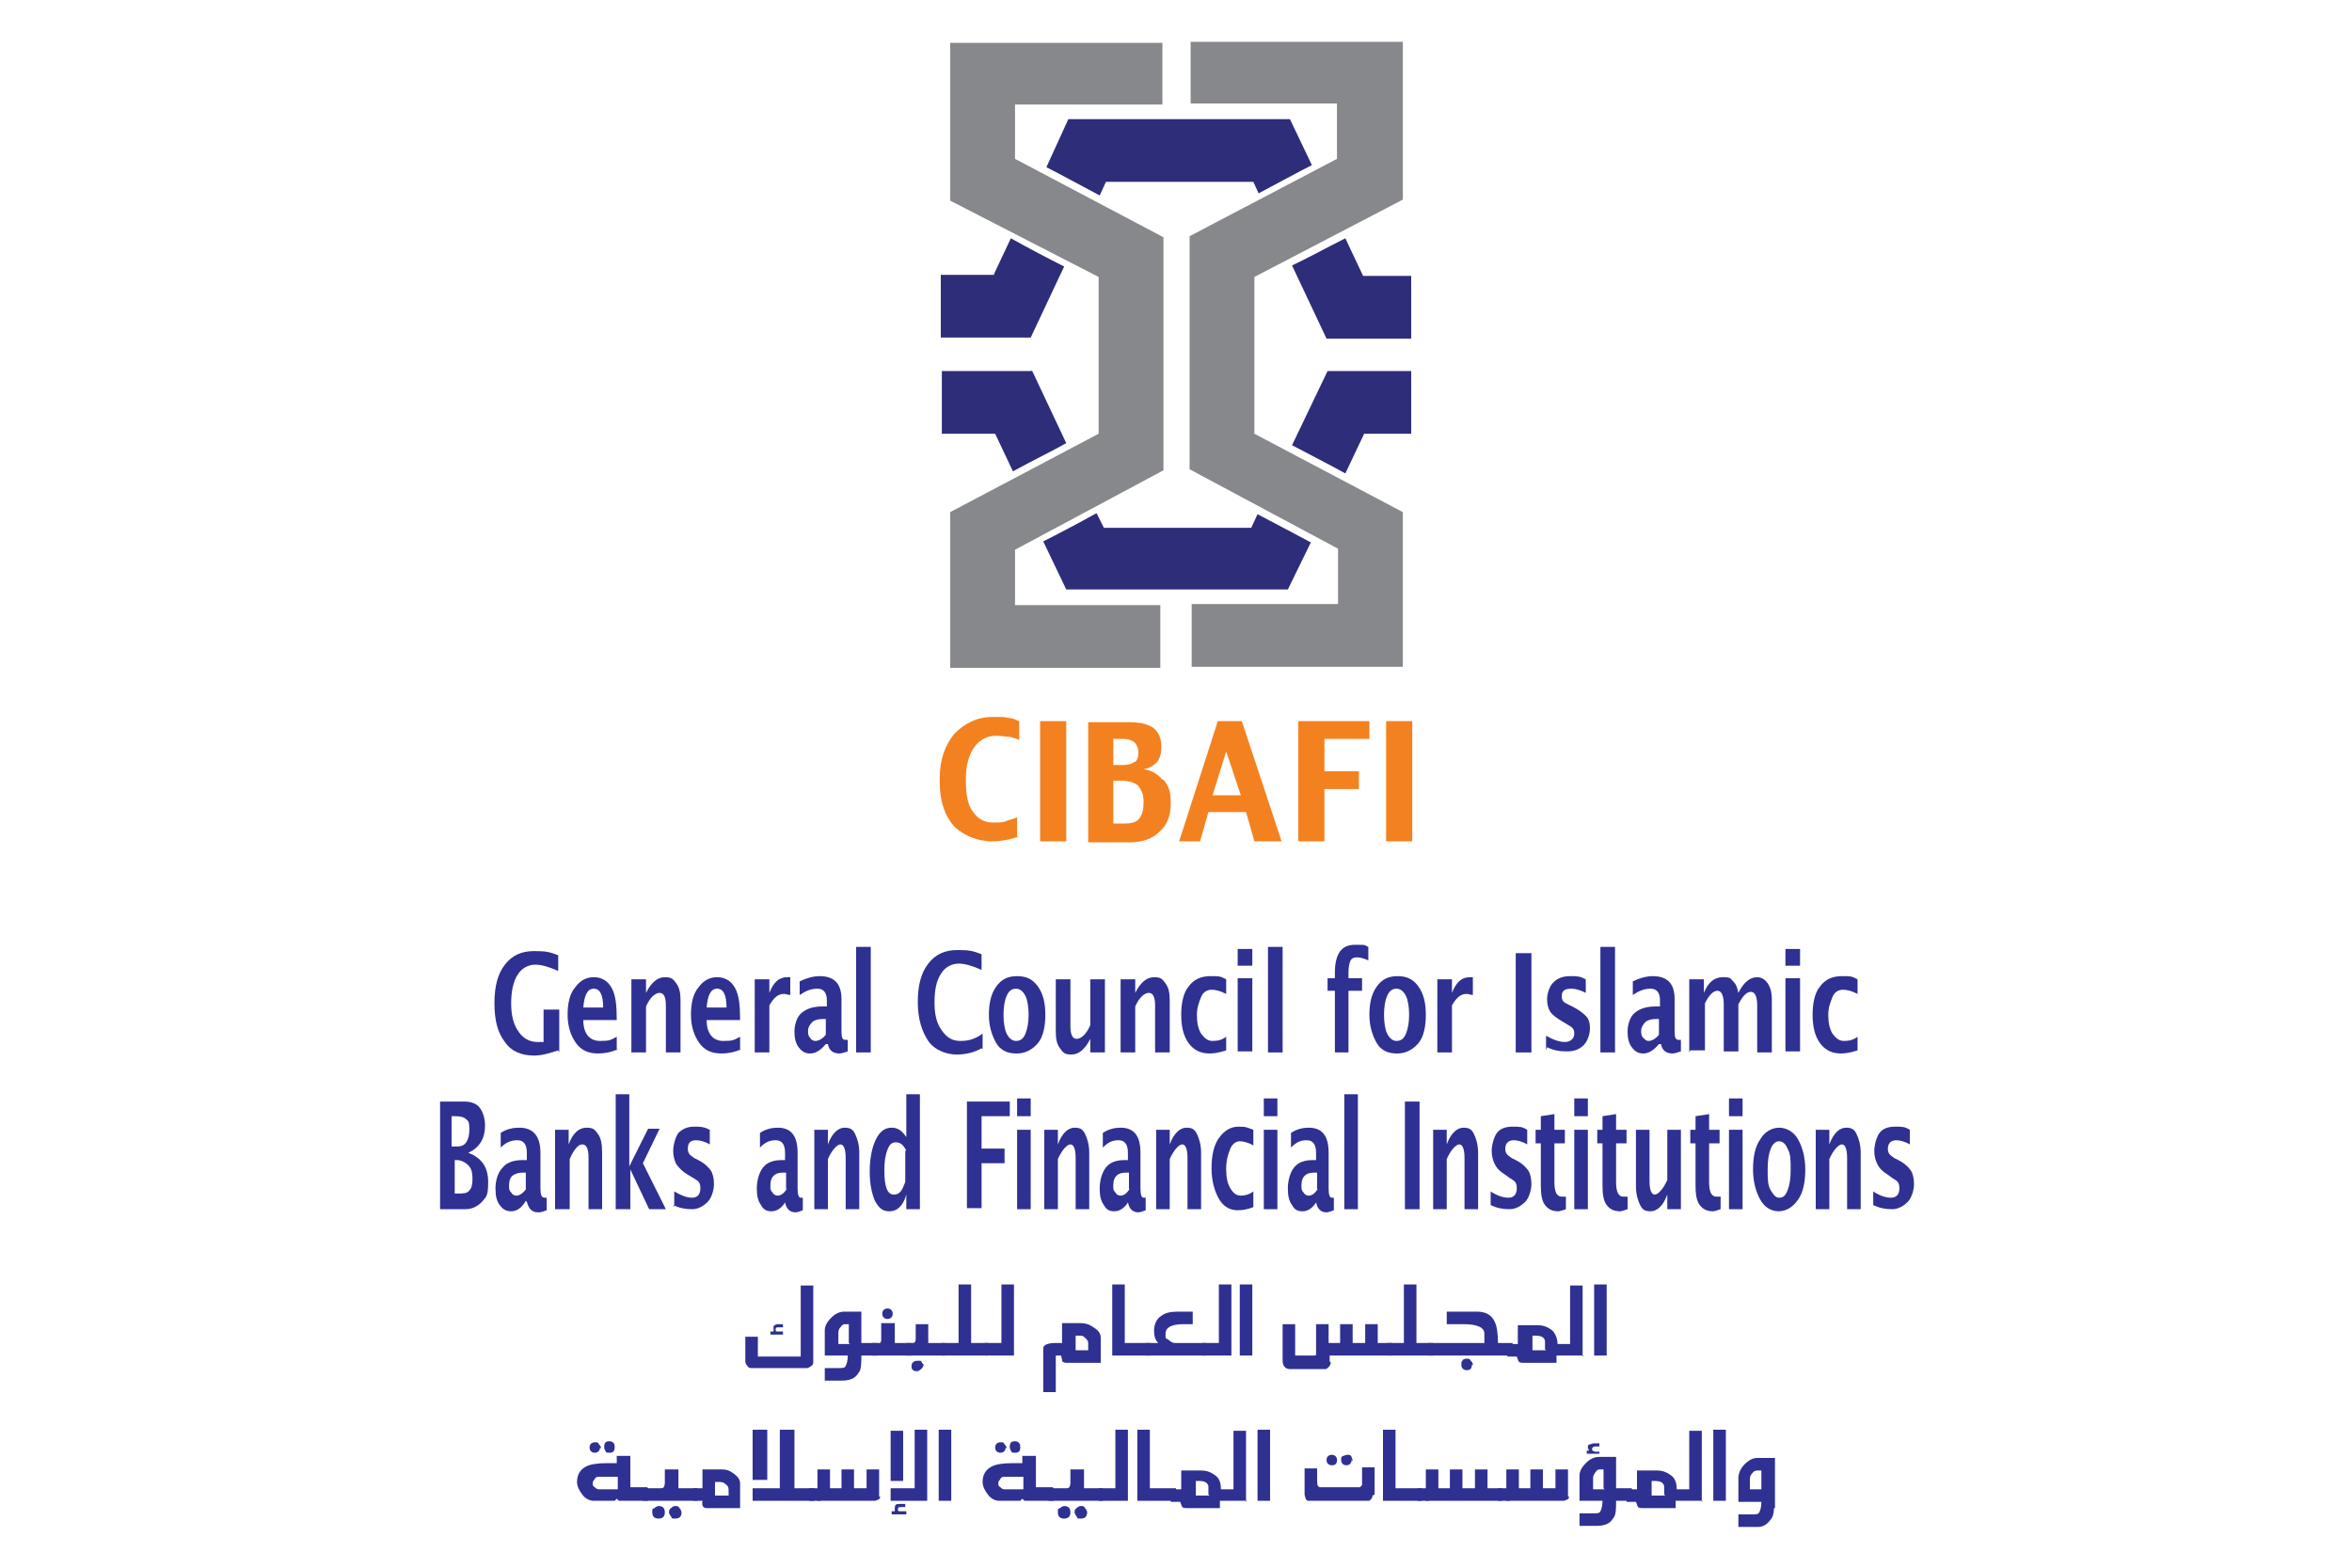<svg xmlns="http://www.w3.org/2000/svg" id="Layer_1" viewBox="0 0 225 150"><defs><style>.cls-1{fill:#2e3191;}.cls-2{fill:#86888b;}.cls-3{fill:#2e2d7a;}.cls-4{fill:#f48120;}</style></defs><g><g><path class="cls-4" d="M97.5,80c-.2,.1-.5,.2-.9,.3-.5,.1-1,.2-1.6,.2-1.5,0-2.7-.5-3.7-1.4-.9-1-1.4-2.4-1.4-4.2v-.5c0-1.7,.5-3.1,1.4-4.2,1-1,2.2-1.6,3.6-1.6s1.1,0,1.6,.1c.4,0,.7,.2,1,.3v1.8c-.2-.1-.5-.2-.9-.3-.4,0-.8-.1-1.3-.1-.9,0-1.6,.4-2.1,1.1-.5,.7-.8,1.7-.8,3v.2c0,1.4,.2,2.4,.7,3,.5,.7,1.1,1,1.9,1s1,0,1.4-.2c.4-.1,.7-.2,.9-.3v1.8Z"></path><path class="cls-4" d="M102,80.5h-2.5v-11.5h2.5v11.5Z"></path><path class="cls-4" d="M109,78.3c-.3,.4-.8,.5-1.5,.5h-1v-4.1h.8c.7,0,1.3,.2,1.6,.5,.3,.4,.5,.8,.5,1.5s-.1,1.2-.4,1.6Zm2.2-3.7c-.5-.6-1.1-.9-1.8-1,.6-.1,1-.4,1.3-.7,.3-.4,.4-.9,.4-1.5s-.2-1.3-.7-1.7c-.5-.4-1.3-.6-2.4-.6h-3.9v11.5h3.9c1.2,0,2.2-.3,2.9-1,.7-.6,1.1-1.5,1.1-2.7s-.2-1.7-.7-2.3Zm-2.7-1.7c-.2,.2-.6,.3-1.1,.3h-.9v-2.5h.9c.5,0,.8,.1,1.1,.3,.2,.2,.4,.5,.4,1s-.1,.7-.3,.9Z"></path><path class="cls-4" d="M131,70.7h-4.3v3.1h3.3v1.7h-3.3v5h-2.5v-11.5h6.8v1.7Z"></path><path class="cls-4" d="M135.1,80.5h-2.5v-11.5h2.5v11.5Z"></path><path class="cls-4" d="M122.6,80.5h-2.6l-.8-2.8h-3.6l-.8,2.8h-2l3.7-11.5h2.3l3.8,11.5Zm-3.9-4.4l-1.4-4.2-1.3,4.2h2.6Z"></path></g><g><polygon class="cls-2" points="111.2 10 111.2 4.1 90.9 4.1 90.9 19.2 105.1 26.5 105.1 41.5 90.9 49 90.9 63.9 111 63.9 111 57.9 97.1 57.9 97.1 52.6 111.3 45 111.3 22.7 97.1 15.2 97.1 10 111.2 10"></polygon><polygon class="cls-2" points="113.9 9.9 113.9 4 134.2 4 134.2 19.1 120 26.5 120 41.5 134.2 49 134.2 63.8 114 63.8 114 57.8 128 57.8 128 52.5 113.8 44.9 113.8 22.6 127.9 15.2 127.9 9.9 113.9 9.9"></polygon><path class="cls-3" d="M127,32.4h8v-6h-4.6l-1.7-3.6c-1.8,.9-3.6,1.9-5.1,2.6l3.3,7Z"></path><path class="cls-3" d="M95.1,26.3h-5.1v6h8.6l3.2-6.8c-1.4-.7-3.3-1.7-5.1-2.7l-1.6,3.4Z"></path><path class="cls-3" d="M105.7,17.4h14.2l.5,1.1c1.9-1,3.7-2,5.1-2.7l-2.1-4.4h-21.2l-2.1,4.6c1.4,.7,3.2,1.7,5.1,2.7l.6-1.3Z"></path><path class="cls-3" d="M119.8,50.5h-14.2l-.7-1.4c-1.8,1-3.7,2-5.1,2.7l2.2,4.6h21.2l2.2-4.5c-1.3-.7-3.2-1.7-5.1-2.7l-.6,1.3Z"></path><path class="cls-3" d="M98.7,35.5h-8.6v6h5.1l1.7,3.6c1.8-1,3.7-1.9,5.1-2.7l-3.3-7Z"></path><path class="cls-3" d="M130.4,41.5h4.6v-6h-8l-3.4,7.1c1.5,.8,3.3,1.7,5.1,2.7l1.8-3.8Z"></path></g></g><g><path class="cls-1" d="M53.4,100.5c-.9,.3-1.6,.5-2.3,.5-1.2,0-2.2-.4-2.8-1.3-.7-.9-1-2.1-1-3.7s.3-2.8,1-3.7c.7-.9,1.6-1.3,2.8-1.3s1.5,.1,2.3,.4v1.5c-.9-.4-1.6-.6-2.2-.6s-1.3,.3-1.7,1c-.4,.6-.6,1.6-.6,2.7s.2,2,.7,2.7c.4,.6,1,1,1.8,1s.4,0,.6,0v-3.1h1.5v4.1Z"></path><path class="cls-1" d="M59.1,100.4c-.7,.3-1.3,.4-1.9,.4-.9,0-1.6-.3-2.1-1s-.8-1.6-.8-2.7,.2-2,.7-2.6c.5-.7,1.1-1,1.8-1s1.3,.3,1.7,1c.4,.7,.5,1.7,.5,3.1h-3.2c0,1.3,.6,2,1.6,2s1-.1,1.6-.4v1.3Zm-3.3-4h1.9c0-1.2-.3-1.8-.9-1.8s-.9,.6-1,1.8Z"></path><path class="cls-1" d="M60.4,100.7v-7h1.4v1.3c.5-1,1.1-1.5,1.8-1.5s.8,.2,1.1,.6c.3,.4,.4,.9,.4,1.6v5h-1.4v-4.5c0-.8-.2-1.2-.6-1.2s-.9,.4-1.3,1.3v4.4h-1.4Z"></path><path class="cls-1" d="M70.9,100.4c-.7,.3-1.3,.4-1.9,.4-.9,0-1.6-.3-2.1-1s-.8-1.6-.8-2.7,.2-2,.7-2.6c.5-.7,1.1-1,1.8-1s1.3,.3,1.7,1c.4,.7,.5,1.7,.5,3.1h-3.2c0,1.3,.6,2,1.6,2s1-.1,1.6-.4v1.3Zm-3.3-4h1.9c0-1.2-.3-1.8-.9-1.8s-.9,.6-1,1.8Z"></path><path class="cls-1" d="M72.2,100.7v-7h1.4v1.3c.4-1,.9-1.5,1.7-1.5s.2,0,.3,0v1.7c-.2,0-.4-.1-.6-.1-.6,0-1,.4-1.4,1.1v4.5h-1.4Z"></path><path class="cls-1" d="M79,99.9c-.5,.6-1,.9-1.5,.9s-.8-.2-1.1-.6c-.3-.4-.4-.9-.4-1.5s.2-1.4,.7-1.8,1.1-.6,2-.6h.4v-.6c0-.7-.3-1.1-.9-1.1s-1.1,.2-1.7,.6v-1.3c.6-.3,1.3-.5,1.9-.5,1.4,0,2.1,.7,2.1,2.2v3.1c0,.6,.1,.8,.4,.8s.1,0,.2,0v1.1c-.3,.1-.6,.2-.8,.2-.6,0-1-.3-1.1-.9h0Zm0-1v-1.4h-.3c-.4,0-.8,.1-1,.3s-.4,.5-.4,.8,0,.5,.2,.7c.1,.2,.3,.3,.5,.3,.3,0,.7-.2,1-.6Z"></path><path class="cls-1" d="M81.9,100.7v-10.1h1.4v10.1h-1.4Z"></path><path class="cls-1" d="M93.9,100.3c-.7,.4-1.5,.6-2.4,.6s-2.1-.4-2.7-1.3-1-2.1-1-3.7,.3-2.8,1-3.7,1.6-1.3,2.8-1.3,1.5,.1,2.3,.4v1.5c-.9-.4-1.6-.6-2.2-.6s-1.3,.3-1.7,1c-.4,.6-.6,1.5-.6,2.7s.2,2,.7,2.7,1,1,1.8,1,1.4-.2,2.1-.7v1.5Z"></path><path class="cls-1" d="M97.2,100.8c-.8,0-1.5-.3-1.9-1s-.7-1.6-.7-2.7,.2-2,.7-2.7c.5-.7,1.1-1,2-1s1.5,.3,2,1,.7,1.6,.7,2.7-.2,2.1-.7,2.7-1.2,1-2,1Zm0-1.2c.4,0,.7-.2,.9-.7s.3-1.1,.3-1.8-.1-1.4-.3-1.8-.5-.7-.9-.7-.7,.2-.9,.7c-.2,.4-.3,1.1-.3,1.8s.1,1.4,.3,1.8c.2,.4,.5,.7,.9,.7Z"></path><path class="cls-1" d="M104.3,100.7v-1.3c-.5,1-1.1,1.5-1.8,1.5s-.8-.2-1.1-.6c-.3-.4-.4-.9-.4-1.6v-5h1.4v4.5c0,.8,.2,1.2,.6,1.2s.9-.4,1.3-1.3v-4.4h1.4v7h-1.4Z"></path><path class="cls-1" d="M107.2,100.7v-7h1.4v1.3c.5-1,1.1-1.5,1.8-1.5s.8,.2,1.1,.6c.3,.4,.4,.9,.4,1.6v5h-1.4v-4.5c0-.8-.2-1.2-.6-1.2s-.9,.4-1.3,1.3v4.4h-1.4Z"></path><path class="cls-1" d="M117.3,100.5c-.6,.2-1.1,.3-1.6,.3-.8,0-1.5-.3-2-1-.5-.7-.7-1.6-.7-2.7s.2-2.1,.7-2.7c.5-.7,1.2-1,2.1-1s.9,0,1.5,.3v1.4c-.6-.3-1-.4-1.4-.4s-.8,.2-1,.7-.4,1-.4,1.7,.1,1.3,.4,1.8c.3,.4,.6,.7,1.1,.7s.9-.1,1.3-.4v1.3Z"></path><path class="cls-1" d="M118.4,92.4v-1.6h1.4v1.6h-1.4Zm0,8.2v-7h1.4v7h-1.4Z"></path><path class="cls-1" d="M121.3,100.7v-10.1h1.4v10.1h-1.4Z"></path><path class="cls-1" d="M127.7,100.7v-5.9h-.7v-1.2h.7v-.5c0-1.8,.6-2.7,1.9-2.7s.8,0,1.3,.2v1.3c-.4-.2-.8-.3-1.1-.3s-.5,.1-.6,.3-.2,.6-.2,1.1v.6h1.3v1.2h-1.3v5.9h-1.4Z"></path><path class="cls-1" d="M133.6,100.8c-.8,0-1.5-.3-1.9-1s-.7-1.6-.7-2.7,.2-2,.7-2.7c.5-.7,1.1-1,2-1s1.5,.3,2,1,.7,1.6,.7,2.7-.2,2.1-.7,2.7-1.2,1-2,1Zm0-1.2c.4,0,.7-.2,.9-.7s.3-1.1,.3-1.8-.1-1.4-.3-1.8-.5-.7-.9-.7-.7,.2-.9,.7c-.2,.4-.3,1.1-.3,1.8s.1,1.4,.3,1.8c.2,.4,.5,.7,.9,.7Z"></path><path class="cls-1" d="M137.5,100.7v-7h1.4v1.3c.4-1,.9-1.5,1.7-1.5s.2,0,.3,0v1.7c-.2,0-.4-.1-.6-.1-.6,0-1,.4-1.4,1.1v4.5h-1.4Z"></path><path class="cls-1" d="M145,100.7v-9.5h1.5v9.5h-1.5Z"></path><path class="cls-1" d="M147.9,100.5v-1.4c.7,.4,1.3,.6,1.8,.6s.9-.3,.9-.8-.2-.6-.7-.9l-.5-.3c-.5-.3-.9-.6-1.1-.9-.2-.3-.3-.7-.3-1.2s.2-1.2,.6-1.6c.4-.4,.9-.6,1.6-.6s.9,0,1.5,.3v1.3c-.6-.3-1-.4-1.4-.4-.6,0-.9,.2-.9,.7s.2,.6,.6,.8l.4,.2c.6,.3,1,.6,1.3,.9s.4,.7,.4,1.2-.2,1.2-.6,1.6-.9,.6-1.6,.6-1.3-.1-1.9-.4Z"></path><path class="cls-1" d="M153.1,100.7v-10.1h1.4v10.1h-1.4Z"></path><path class="cls-1" d="M158.7,99.9c-.5,.6-1,.9-1.5,.9s-.8-.2-1.1-.6c-.3-.4-.4-.9-.4-1.5s.2-1.4,.7-1.8c.5-.4,1.1-.6,2-.6h.4v-.6c0-.7-.3-1.1-.9-1.1s-1.1,.2-1.7,.6v-1.3c.6-.3,1.3-.5,1.9-.5,1.4,0,2.1,.7,2.1,2.2v3.1c0,.6,.1,.8,.4,.8s.1,0,.2,0v1.1c-.3,.1-.6,.2-.8,.2-.6,0-1-.3-1.1-.9h0Zm0-1v-1.4h-.3c-.4,0-.8,.1-1,.3s-.4,.5-.4,.8,0,.5,.2,.7,.3,.3,.5,.3c.3,0,.7-.2,1-.6Z"></path><path class="cls-1" d="M161.6,100.7v-7h1.4v1.3c.4-1,1-1.5,1.8-1.5s.7,.1,1,.4,.4,.6,.5,1.1c.5-1,1.1-1.5,1.8-1.5s1.4,.7,1.4,2.1v5.1h-1.4v-4.5c0-.8-.2-1.3-.6-1.3s-.8,.4-1.2,1.2v4.5h-1.4v-4.5c0-.8-.2-1.3-.6-1.3s-.8,.4-1.2,1.2v4.5h-1.4Z"></path><path class="cls-1" d="M170.8,92.4v-1.6h1.4v1.6h-1.4Zm0,8.2v-7h1.4v7h-1.4Z"></path><path class="cls-1" d="M177.7,100.5c-.6,.2-1.1,.3-1.6,.3-.8,0-1.5-.3-2-1-.5-.7-.7-1.6-.7-2.7s.2-2.1,.7-2.7c.5-.7,1.2-1,2.1-1s.9,0,1.5,.3v1.4c-.6-.3-1-.4-1.4-.4s-.8,.2-1,.7-.4,1-.4,1.7,.1,1.3,.4,1.8c.3,.4,.6,.7,1.1,.7s.9-.1,1.3-.4v1.3Z"></path></g><g><path class="cls-1" d="M42.1,115.7v-10.3h2.3c.7,0,1.2,.2,1.5,.6s.5,1,.5,1.7c0,1.2-.5,2.1-1.6,2.6,1.3,.5,1.9,1.4,1.9,2.8s-.2,1.4-.6,1.9c-.4,.4-.9,.7-1.6,.7h-2.5Zm1.3-6h.3c.4,0,.7-.1,.9-.4,.2-.3,.3-.7,.3-1.2s0-.8-.3-1c-.2-.2-.5-.3-1.1-.3h-.3v2.9Zm0,4.5h.3c.6,0,1,0,1.2-.3,.2-.2,.3-.5,.3-1.1s-.1-1-.4-1.3c-.3-.3-.7-.5-1.1-.5h-.2v3.2Z"></path><path class="cls-1" d="M50.3,114.9c-.4,.7-.9,1-1.4,1s-.8-.2-1.1-.6c-.3-.4-.4-.9-.4-1.6s.2-1.5,.7-2c.4-.5,1.1-.7,1.9-.7h.4v-.7c0-.8-.3-1.2-.9-1.2s-1.1,.2-1.6,.7v-1.4c.6-.4,1.2-.5,1.8-.5,1.3,0,2,.8,2,2.4v3.4c0,.6,.1,.9,.4,.9s.1,0,.2,0v1.2c-.3,.1-.5,.2-.8,.2-.6,0-.9-.3-1.1-1h0Zm0-1.1v-1.6h-.3c-.4,0-.7,.1-1,.3-.2,.2-.3,.5-.3,.9s0,.5,.2,.7c.1,.2,.3,.3,.5,.3,.3,0,.6-.2,1-.7Z"></path><path class="cls-1" d="M53.1,115.7v-7.6h1.3v1.4c.4-1.1,1-1.6,1.7-1.6s.8,.2,1.1,.6,.4,1,.4,1.8v5.4h-1.3v-4.9c0-.9-.2-1.3-.6-1.3s-.8,.5-1.2,1.4v4.8h-1.3Z"></path><path class="cls-1" d="M58.9,115.7v-11h1.3v6.9h0l1.8-3.6h1.1l-1.6,3.3,2.2,4.4h-1.6l-1.8-3.8h0v3.8h-1.3Z"></path><path class="cls-1" d="M64.5,115.5v-1.5c.7,.4,1.2,.6,1.7,.6s.8-.3,.8-.9-.2-.7-.7-1l-.5-.3c-.5-.3-.8-.6-1.1-1-.2-.4-.3-.8-.3-1.3s.2-1.3,.5-1.7c.4-.4,.9-.6,1.5-.6s.9,0,1.5,.3v1.4c-.5-.3-1-.4-1.3-.4-.6,0-.8,.3-.8,.8s.2,.6,.6,.9l.4,.2c.6,.3,1,.7,1.2,1,.2,.3,.3,.8,.3,1.3s-.2,1.3-.6,1.7c-.4,.4-.9,.7-1.5,.7s-1.2-.1-1.8-.4Z"></path><path class="cls-1" d="M75.2,114.9c-.4,.7-.9,1-1.4,1s-.8-.2-1-.6c-.3-.4-.4-.9-.4-1.6s.2-1.5,.6-2c.4-.5,1-.7,1.8-.7h.3v-.7c0-.8-.3-1.2-.9-1.2s-1,.2-1.5,.7v-1.4c.6-.4,1.2-.5,1.7-.5,1.3,0,1.9,.8,1.9,2.4v3.4c0,.6,.1,.9,.3,.9s.1,0,.2,0v1.2c-.3,.1-.5,.2-.7,.2-.5,0-.9-.3-1-1h0Zm0-1.1v-1.6h-.3c-.4,0-.7,.1-.9,.3-.2,.2-.3,.5-.3,.9s0,.5,.2,.7c.1,.2,.3,.3,.5,.3,.3,0,.6-.2,.9-.7Z"></path><path class="cls-1" d="M77.9,115.7v-7.6h1.3v1.4c.4-1.1,1-1.6,1.6-1.6s.8,.2,1,.6,.4,1,.4,1.8v5.4h-1.3v-4.9c0-.9-.2-1.3-.5-1.3s-.8,.5-1.2,1.4v4.8h-1.3Z"></path><path class="cls-1" d="M86.7,115.7v-1.4c-.3,1.1-.9,1.6-1.6,1.6s-1-.3-1.4-1c-.3-.7-.5-1.6-.5-2.8s.2-2.3,.6-3.1c.4-.8,.9-1.1,1.5-1.1s1,.3,1.4,.9v-4.1h1.3v11h-1.3Zm0-5.6c-.3-.6-.6-.8-1-.8s-.6,.2-.8,.7-.3,1.1-.3,2c0,1.6,.3,2.3,.9,2.3s.8-.4,1.1-1.2v-3Z"></path><path class="cls-1" d="M92.5,115.7v-10.3h4.1v1.4h-2.7v3.1h2.2v1.4h-2.2v4.3h-1.4Z"></path><path class="cls-1" d="M97.3,106.8v-1.7h1.3v1.7h-1.3Zm0,8.9v-7.6h1.3v7.6h-1.3Z"></path><path class="cls-1" d="M99.9,115.7v-7.6h1.3v1.4c.4-1.1,1-1.6,1.6-1.6s.8,.2,1,.6c.2,.4,.4,1,.4,1.8v5.4h-1.3v-4.9c0-.9-.2-1.3-.5-1.3s-.8,.5-1.2,1.4v4.8h-1.3Z"></path><path class="cls-1" d="M108,114.9c-.4,.7-.9,1-1.4,1s-.8-.2-1-.6c-.3-.4-.4-.9-.4-1.6s.2-1.5,.6-2c.4-.5,1-.7,1.8-.7h.3v-.7c0-.8-.3-1.2-.9-1.2s-1,.2-1.5,.7v-1.4c.6-.4,1.2-.5,1.7-.5,1.3,0,1.9,.8,1.9,2.4v3.4c0,.6,.1,.9,.3,.9s.1,0,.2,0v1.2c-.3,.1-.5,.2-.7,.2-.5,0-.9-.3-1-1h0Zm0-1.1v-1.6h-.3c-.4,0-.7,.1-.9,.3s-.3,.5-.3,.9,0,.5,.2,.7c.1,.2,.3,.3,.5,.3,.3,0,.6-.2,.9-.7Z"></path><path class="cls-1" d="M110.6,115.7v-7.6h1.3v1.4c.4-1.1,1-1.6,1.6-1.6s.8,.2,1,.6c.2,.4,.4,1,.4,1.8v5.4h-1.3v-4.9c0-.9-.2-1.3-.5-1.3s-.8,.5-1.2,1.4v4.8h-1.3Z"></path><path class="cls-1" d="M119.9,115.5c-.5,.2-1,.3-1.5,.3-.8,0-1.4-.4-1.8-1.1s-.7-1.7-.7-2.9,.2-2.2,.7-2.9c.5-.7,1.1-1.1,1.9-1.1s.8,.1,1.4,.3v1.5c-.5-.3-1-.4-1.3-.4s-.7,.2-.9,.7c-.2,.5-.4,1.1-.4,1.9s.1,1.4,.4,1.9c.3,.5,.6,.7,1,.7s.8-.1,1.2-.4v1.4Z"></path><path class="cls-1" d="M120.9,106.8v-1.7h1.3v1.7h-1.3Zm0,8.9v-7.6h1.3v7.6h-1.3Z"></path><path class="cls-1" d="M126,114.9c-.4,.7-.9,1-1.4,1s-.8-.2-1-.6c-.3-.4-.4-.9-.4-1.6s.2-1.5,.6-2c.4-.5,1-.7,1.8-.7h.3v-.7c0-.8-.3-1.2-.9-1.2s-1,.2-1.5,.7v-1.4c.6-.4,1.2-.5,1.7-.5,1.3,0,1.9,.8,1.9,2.4v3.4c0,.6,.1,.9,.3,.9s.1,0,.2,0v1.2c-.3,.1-.5,.2-.7,.2-.5,0-.9-.3-1-1h0Zm0-1.1v-1.6h-.3c-.4,0-.7,.1-.9,.3s-.3,.5-.3,.9,0,.5,.2,.7c.1,.2,.3,.3,.5,.3,.3,0,.6-.2,.9-.7Z"></path><path class="cls-1" d="M128.6,115.7v-11h1.3v11h-1.3Z"></path><path class="cls-1" d="M134.4,115.7v-10.3h1.4v10.3h-1.4Z"></path><path class="cls-1" d="M137.1,115.7v-7.6h1.3v1.4c.4-1.1,1-1.6,1.6-1.6s.8,.2,1,.6c.2,.4,.4,1,.4,1.8v5.4h-1.3v-4.9c0-.9-.2-1.3-.5-1.3s-.8,.5-1.2,1.4v4.8h-1.3Z"></path><path class="cls-1" d="M142.6,115.5v-1.5c.6,.4,1.2,.6,1.7,.6s.8-.3,.8-.9-.2-.7-.7-1l-.4-.3c-.5-.3-.8-.6-1-1-.2-.4-.3-.8-.3-1.3s.2-1.3,.5-1.7c.3-.4,.8-.6,1.5-.6s.9,0,1.4,.3v1.4c-.5-.3-1-.4-1.3-.4-.5,0-.8,.3-.8,.8s.2,.6,.6,.9l.4,.2c.6,.3,1,.7,1.2,1s.3,.8,.3,1.3-.2,1.3-.6,1.7c-.4,.4-.9,.7-1.5,.7s-1.2-.1-1.8-.4Z"></path><path class="cls-1" d="M149.8,115.7c-.3,.1-.6,.2-.7,.2-.6,0-1-.2-1.3-.6-.3-.4-.4-1-.4-1.9v-4h-.5v-1.3h.5v-1.3l1.3-.2v1.5h1v1.3h-1v3.7c0,.9,.2,1.4,.7,1.4s.2,0,.4,0v1.3Z"></path><path class="cls-1" d="M150.6,106.8v-1.7h1.3v1.7h-1.3Zm0,8.9v-7.6h1.3v7.6h-1.3Z"></path><path class="cls-1" d="M155.7,115.7c-.3,.1-.6,.2-.7,.2-.6,0-1-.2-1.3-.6-.3-.4-.4-1-.4-1.9v-4h-.5v-1.3h.5v-1.3l1.3-.2v1.5h1v1.3h-1v3.7c0,.9,.2,1.4,.7,1.4s.2,0,.4,0v1.3Z"></path><path class="cls-1" d="M159.5,115.7v-1.4c-.4,1.1-1,1.6-1.6,1.6s-.8-.2-1-.6c-.2-.4-.4-1-.4-1.8v-5.4h1.3v4.9c0,.9,.2,1.3,.5,1.3s.8-.5,1.2-1.4v-4.8h1.3v7.6h-1.3Z"></path><path class="cls-1" d="M164.6,115.7c-.3,.1-.6,.2-.7,.2-.6,0-1-.2-1.3-.6-.3-.4-.4-1-.4-1.9v-4h-.5v-1.3h.5v-1.3l1.3-.2v1.5h1v1.3h-1v3.7c0,.9,.2,1.4,.7,1.4s.2,0,.4,0v1.3Z"></path><path class="cls-1" d="M165.4,106.8v-1.7h1.3v1.7h-1.3Zm0,8.9v-7.6h1.3v7.6h-1.3Z"></path><path class="cls-1" d="M170.2,115.9c-.8,0-1.4-.4-1.8-1.1-.4-.7-.7-1.7-.7-2.9s.2-2.2,.7-2.9c.4-.7,1.1-1.1,1.8-1.1s1.4,.4,1.8,1.1c.4,.7,.7,1.7,.7,2.9s-.2,2.2-.7,2.9-1.1,1.1-1.9,1.1Zm0-1.3c.4,0,.6-.2,.8-.7,.2-.5,.3-1.1,.3-2s0-1.5-.3-2c-.2-.5-.5-.7-.8-.7s-.6,.2-.8,.7c-.2,.5-.3,1.1-.3,2s0,1.5,.3,2,.5,.7,.8,.7Z"></path><path class="cls-1" d="M173.7,115.7v-7.6h1.3v1.4c.4-1.1,1-1.6,1.6-1.6s.8,.2,1,.6c.2,.4,.4,1,.4,1.8v5.4h-1.3v-4.9c0-.9-.2-1.3-.5-1.3s-.8,.5-1.2,1.4v4.8h-1.3Z"></path><path class="cls-1" d="M179.2,115.5v-1.5c.6,.4,1.2,.6,1.7,.6s.8-.3,.8-.9-.2-.7-.7-1l-.4-.3c-.5-.3-.8-.6-1-1-.2-.4-.3-.8-.3-1.3s.2-1.3,.5-1.7c.3-.4,.8-.6,1.5-.6s.9,0,1.4,.3v1.4c-.5-.3-1-.4-1.3-.4-.5,0-.8,.3-.8,.8s.2,.6,.6,.9l.4,.2c.6,.3,1,.7,1.2,1s.3,.8,.3,1.3-.2,1.3-.6,1.7c-.4,.4-.9,.7-1.5,.7s-1.2-.1-1.8-.4Z"></path></g><g><path class="cls-1" d="M62,142.4v1.2h-2.8l-.2-.2c0,0-.1,.1-.2,.2h-2c-.4,0-.8-.2-1.1-.6-.3-.4-.5-.8-.5-1.2,0-.7,.3-1.2,.9-1.5,.4-.2,1.1-.3,1.9-.3h.5c.2,0,.4,0,.5,0v-.7h1.3v3h1.6Zm-4.6-3.9c0,.3-.2,.5-.5,.5s-.5-.2-.5-.5,.2-.5,.5-.5,.3,0,.4,.2c.1,.1,.2,.2,.2,.4Zm1.7,3.9v-1.1h-1.8c-.1,0-.3,0-.4,.2s-.2,.2-.2,.4,0,.3,.2,.4c.1,.1,.2,.2,.4,.2h1.8Zm-.3-3.9c0,.4-.2,.5-.5,.5s-.3,0-.4-.2-.1-.2-.1-.4c0-.4,.2-.5,.5-.5s.5,.2,.5,.5Z"></path><path class="cls-1" d="M66.8,143.6h-5.3v-1.2h.7c.6,0,.9,0,.9,0,.2,0,.3,0,.4-.1,0,0,.1-.2,.1-.4s0-.2,0-.5,0-.6,0-.8h1.3v1.8h1.8v1.2Zm-3.2,1.1c0,.4-.2,.6-.6,.6s-.6-.2-.6-.6,0-.3,.2-.4c.1-.1,.3-.2,.4-.2,.4,0,.6,.2,.6,.6Zm1.6,0c0,.4-.2,.6-.6,.6s-.3,0-.4-.2c-.1-.1-.2-.3-.2-.4s0-.3,.2-.4c.1-.1,.2-.2,.4-.2s.3,0,.4,.2c.1,.1,.2,.3,.2,.4Z"></path><path class="cls-1" d="M70.9,144.3h-3.3c-.3,0-.5-.2-.4-.7h-.9v-1.2h.9v-1.8h1.9c.4,0,.7,.1,1.1,.4,.4,.3,.6,.6,.6,.9v2.4Zm-1.2-1.2v-.5c0-.2,0-.4-.3-.6-.2-.2-.4-.2-.6-.2h-.4v1.3h1.3Z"></path><path class="cls-1" d="M77.9,142.4v1.2h-5.9v-1.2h2.6v-5.6h1.4v5.6h1.9Zm-4.5-.8h-1.4v-4.8h1.4v4.8Z"></path><path class="cls-1" d="M78.5,143.6h-1.1v-1.2h1.1v1.2Z"></path><path class="cls-1" d="M84.2,143.2c0,.1,0,.2-.2,.3-.1,0-.2,.1-.3,.1h-5.5v-3h1.2v1.8h1.1v-1.8h1.2v1.8h1.2v-1.8h1.2v2.6Z"></path><path class="cls-1" d="M86.5,144.9h-1.2v-.3c.1,0,.2,0,.3,0,0,0,0-.2,0-.3,0-.3,.1-.4,.4-.4h.6v.3c-.2,0-.3,0-.3,0-.3,0-.4,0-.4,.2s0,.2,.3,.2h.5v.3Z"></path><path class="cls-1" d="M88.7,143.6h-3.5v-1.2h2.3v-5.6h1.2v6.8Zm-2.3-1.9h-1.2v-4.8h1.2v4.8Z"></path><path class="cls-1" d="M91,143.6h-1.2v-6.8h1.2v6.8Z"></path><path class="cls-1" d="M100.8,142.4v1.2h-2.8l-.2-.2c0,0-.1,.1-.2,.2h-2c-.4,0-.8-.2-1.1-.6-.3-.4-.5-.8-.5-1.2,0-.7,.3-1.2,.9-1.5,.4-.2,1.1-.3,1.9-.3h.5c.2,0,.4,0,.5,0v-.7h1.3v3h1.6Zm-4.6-3.9c0,.3-.2,.5-.5,.5s-.5-.2-.5-.5,.2-.5,.5-.5,.3,0,.4,.2c.1,.1,.2,.2,.2,.4Zm1.7,3.9v-1.1h-1.8c-.1,0-.3,0-.4,.2s-.2,.2-.2,.4,0,.3,.2,.4c.1,.1,.2,.2,.4,.2h1.8Zm-.3-3.9c0,.4-.2,.5-.5,.5s-.3,0-.4-.2-.1-.2-.1-.4c0-.4,.2-.5,.5-.5s.5,.2,.5,.5Z"></path><path class="cls-1" d="M105.6,143.6h-5.3v-1.2h.7c.6,0,.9,0,.9,0,.2,0,.3,0,.4-.1,0,0,.1-.2,.1-.4s0-.2,0-.5,0-.6,0-.8h1.3v1.8h1.8v1.2Zm-3.2,1.1c0,.4-.2,.6-.6,.6s-.6-.2-.6-.6,0-.3,.2-.4c.1-.1,.3-.2,.4-.2,.4,0,.6,.2,.6,.6Zm1.6,0c0,.4-.2,.6-.6,.6s-.3,0-.4-.2c-.1-.1-.2-.3-.2-.4s0-.3,.2-.4c.1-.1,.2-.2,.4-.2s.3,0,.4,.2c.1,.1,.2,.3,.2,.4Z"></path><path class="cls-1" d="M107.8,143.6h-2.7v-1.2h1.6v-5.6h1.2v6.8Z"></path><path class="cls-1" d="M112.5,143.6h-3.7v-6.8h1.2v5.6h2.5v1.2Z"></path><path class="cls-1" d="M119.3,143.6h-2.6v.7h-3c-.3,0-.5,0-.6-.1,0,0-.1-.2-.2-.5h-.9v-1.2h1v-1.8h1.9c.6,0,1,.2,1.4,.5s.5,.8,.5,1.3h0s1.2,0,1.2,0v-5.6h1.2v6.8Zm-3.7-.6v-.6s0,0,0-.2c-.1-.4-.4-.5-1-.5h-.2v1.4h1.3Z"></path><path class="cls-1" d="M121.5,143.6h-1.2v-6.8h1.2v6.8Z"></path><path class="cls-1" d="M131.3,143.1c0,0,0,.2-.1,.3s-.2,.2-.2,.2h-5.8c-.1,0-.2,0-.3-.2,0-.1-.1-.3-.1-.4v-2.5h1.2c0,.4,0,.8,0,.9,0,.6,0,.9,.3,.9h3.8l.2-.2v-1.7h1.2v2.6Zm-3.4-3.4c0,.4-.2,.5-.5,.5s-.5-.2-.5-.5,.2-.5,.5-.5,.5,.2,.5,.5Zm1.4,0c0,.3-.2,.5-.5,.5s-.5-.2-.5-.5,0-.3,.2-.4c.1,0,.2-.1,.4-.1s.3,0,.4,.2c0,.1,.1,.2,.1,.4Z"></path><path class="cls-1" d="M136,143.6h-3.7v-6.8h1.2v5.6h2.5v1.2Z"></path><path class="cls-1" d="M136.7,143.6h-1.1v-1.2h1.1v1.2Z"></path><path class="cls-1" d="M143.8,143.6h-7.4v-3h1.2v1.8h1.1v-1.8h1.2v1.8h1.2v-1.8h1.2v1.8h1.4v1.2Z"></path><path class="cls-1" d="M144.4,143.6h-1.1v-1.2h1.1v1.2Z"></path><path class="cls-1" d="M150.1,143.2c0,.1,0,.2-.2,.3-.1,0-.2,.1-.3,.1h-5.5v-3h1.2v1.8h1.1v-1.8h1.2v1.8h1.2v-1.8h1.2v2.6Z"></path><path class="cls-1" d="M153,139.1h0c0,0-1.2,0-1.2,0v-.3h0c0,0,.1,0,.2,0,0-.1-.1-.2-.1-.3,0-.1,0-.3,.2-.3,.1,0,.2-.1,.4-.1h.5v.3h-.2c-.3,0-.4,0-.5,.2h0c0,.2,0,.2,.3,.3h.4v.2Z"></path><path class="cls-1" d="M156.1,142.4v1.2h-1.5c0,.8,0,1.4-.3,1.7-.3,.5-.8,.7-1.6,.7h-1.6v-1.2c.2,0,.4,0,.7,0,.3,0,.5,0,.6,0,.4,0,.6,0,.7-.2s.2-.5,.2-1h-2.2v-2.4c0-.4,.2-.8,.6-1.2,.4-.4,.8-.6,1.3-.6h1.6v3h1.5Zm-2.7,0v-1.8h-.3c-.2,0-.3,0-.5,.3s-.2,.4-.2,.6v1h1.1Z"></path><path class="cls-1" d="M162.9,143.6h-2.6v.7h-3c-.3,0-.5,0-.6-.1,0,0-.1-.2-.2-.5h-.9v-1.2h1v-1.8h1.9c.6,0,1,.2,1.4,.5s.5,.8,.5,1.3h0s1.2,0,1.2,0v-5.6h1.2v6.8Zm-3.7-.6v-.6s0,0,0-.2c-.1-.4-.4-.5-1-.5h-.2v1.4h1.3Z"></path><path class="cls-1" d="M165.1,143.6h-1.2v-6.8h1.2v6.8Z"></path><path class="cls-1" d="M169.7,144.3c0,.5-.1,.9-.4,1.2-.3,.4-.7,.6-1.1,.6h-1.9v-1.2c.2,0,.4,0,.7,0,.3,0,.5,0,.6,0,.4,0,.6,0,.7-.2,.1-.2,.2-.5,.2-1h-2.2v-2.3c0-.4,.2-.9,.6-1.3,.4-.4,.8-.6,1.2-.6h1.7v4.8Zm-1.2-1.8v-1.8h-.3c-.2,0-.4,0-.6,.3-.2,.2-.2,.4-.2,.6v.9h1.1Z"></path></g><g><path class="cls-1" d="M77.8,130.3c0,.1,0,.3-.2,.4-.1,.1-.3,.2-.4,.2h-5.3c-.1,0-.3,0-.4-.2-.1-.1-.2-.3-.2-.4v-2.4h1.2v1.9h4.1v-6.8h1.2v7.4Zm-2.9-3.3s0,0-.3,0-.4,0-.4,.2,0,.2,.3,.2h.4v.3h-1.2v-.3c.1,0,.2,0,.3,0,0,0,0-.2,0-.4s0-.1,.1-.2c0,0,.2-.1,.2-.1h.6v.3Z"></path><path class="cls-1" d="M83.9,128.5v1.2h-1.5c0,.8,0,1.4-.3,1.7-.3,.5-.8,.7-1.6,.7h-1.6v-1.2c.2,0,.4,0,.7,0s.5,0,.6,0c.4,0,.6,0,.7-.2,.1-.2,.2-.5,.2-1h-2.2v-2.4c0-.4,.2-.8,.6-1.2,.4-.4,.8-.6,1.3-.6h1.6v3h1.5Zm-2.7,0v-1.8h-.3c-.2,0-.3,0-.5,.3-.2,.2-.2,.4-.2,.6v1h1.1Z"></path><path class="cls-1" d="M87.2,128.5v1.2h-3.8v-1.2h.8c0,0,.1-.2,.1-.2v-1.7h1.3v1.9h1.6Zm-1.8-2.8c0,.3-.2,.5-.5,.5s-.5-.2-.5-.5,.2-.5,.5-.5,.5,.2,.5,.5Z"></path><path class="cls-1" d="M90.5,129.7h-3.8v-1.2h.6c.2,0,.3-.1,.3-.4s0-.2,0-.5,0-.6,0-.9h1.2v1.8h1.6v1.2Zm-2.2,.9c0,.1,0,.3-.2,.4-.1,.1-.2,.2-.4,.2-.4,0-.5-.2-.5-.5s.2-.5,.6-.5,.3,0,.4,.2c.1,.1,.2,.2,.2,.4Z"></path><path class="cls-1" d="M94.6,129.7h-4.5v-1.2h1.6v-5.6h1.2v5.6h1.6v1.2Z"></path><path class="cls-1" d="M96.9,129.7h-2.7v-1.2h1.6v-5.6h1.2v6.8Z"></path><path class="cls-1" d="M105.3,130.4h-3.1c-.3,0-.5,0-.6-.2,0,0,0-.2-.1-.5h-.5v3.5h-1.2v-4.2c0-.3,.4-.5,1.2-.5s.2,0,.4,0h.2v-1.9h1.8c.4,0,.8,.1,1.2,.4,.5,.3,.7,.6,.7,1v2.4Zm-1.2-1.2v-.6c0-.2,0-.3-.2-.5s-.3-.3-.5-.3c0,0-.1,0-.2,0,0,0-.2,0-.2,0h-.1v1.4h1.3Z"></path><path class="cls-1" d="M110.1,129.7h-3.7v-6.8h1.2v5.6h2.5v1.2Z"></path><path class="cls-1" d="M115.5,129.7h-5.9v-1.2h1.2c-.3-.3-.4-.7-.4-1.2s.2-1.1,.7-1.4c.4-.3,.9-.4,1.6-.4h1.4v1.2c0,0-.2,0-.4,0-.2,0-.3,0-.5,0-1.1,0-1.7,.3-1.7,.9s0,.4,.3,.6c.2,.2,.4,.3,.6,.3h3v1.2Z"></path><path class="cls-1" d="M117.7,129.7h-2.7v-1.2h1.6v-5.6h1.2v6.8Z"></path><path class="cls-1" d="M119.8,129.7h-1.2v-6.8h1.2v6.8Z"></path><path class="cls-1" d="M127.3,130.3c0,.2,0,.3-.2,.5s-.2,.2-.4,.2h-3.2c-.2,0-.4,0-.6-.2-.1-.1-.2-.3-.2-.6v-3.5h1.2v3h1.9c0-.1,1.4-.1,1.4-.1v.7Z"></path><path class="cls-1" d="M133.3,129.7h-7.4v-3h1.2v1.8h1.1v-1.8h1.2v1.8h1.2v-1.8h1.2v1.8h1.4v1.2Z"></path><path class="cls-1" d="M137.2,129.7h-4.5v-1.2h1.6v-5.6h1.2v5.6h1.6v1.2Z"></path><path class="cls-1" d="M144.7,129.7h-8.1v-1.2h5.4v-.9c0-.6-.7-.9-2-.9s-.6,0-1,0c-.4,0-.6,0-.6,0v-1.2h2.9c.8,0,1.4,.3,1.7,1,.2,.4,.3,1.1,.3,2h1.4v1.2Zm-3.9,.9c0,.4-.2,.5-.5,.5s-.5-.2-.5-.5,0-.3,.1-.4c0-.1,.2-.2,.4-.2s.3,0,.4,.2c.1,.1,.2,.2,.2,.4Z"></path><path class="cls-1" d="M151.5,129.7h-2.6v.7h-3c-.3,0-.5,0-.6-.1,0,0-.1-.2-.2-.5h-.9v-1.2h1v-1.8h1.9c.6,0,1,.2,1.4,.5,.3,.3,.5,.8,.5,1.3h0s1.2,0,1.2,0v-5.6h1.2v6.8Zm-3.7-.6v-.6s0,0,0-.2c-.1-.4-.4-.5-1-.5h-.2v1.4h1.3Z"></path><path class="cls-1" d="M153.7,129.7h-1.2v-6.8h1.2v6.8Z"></path></g></svg>